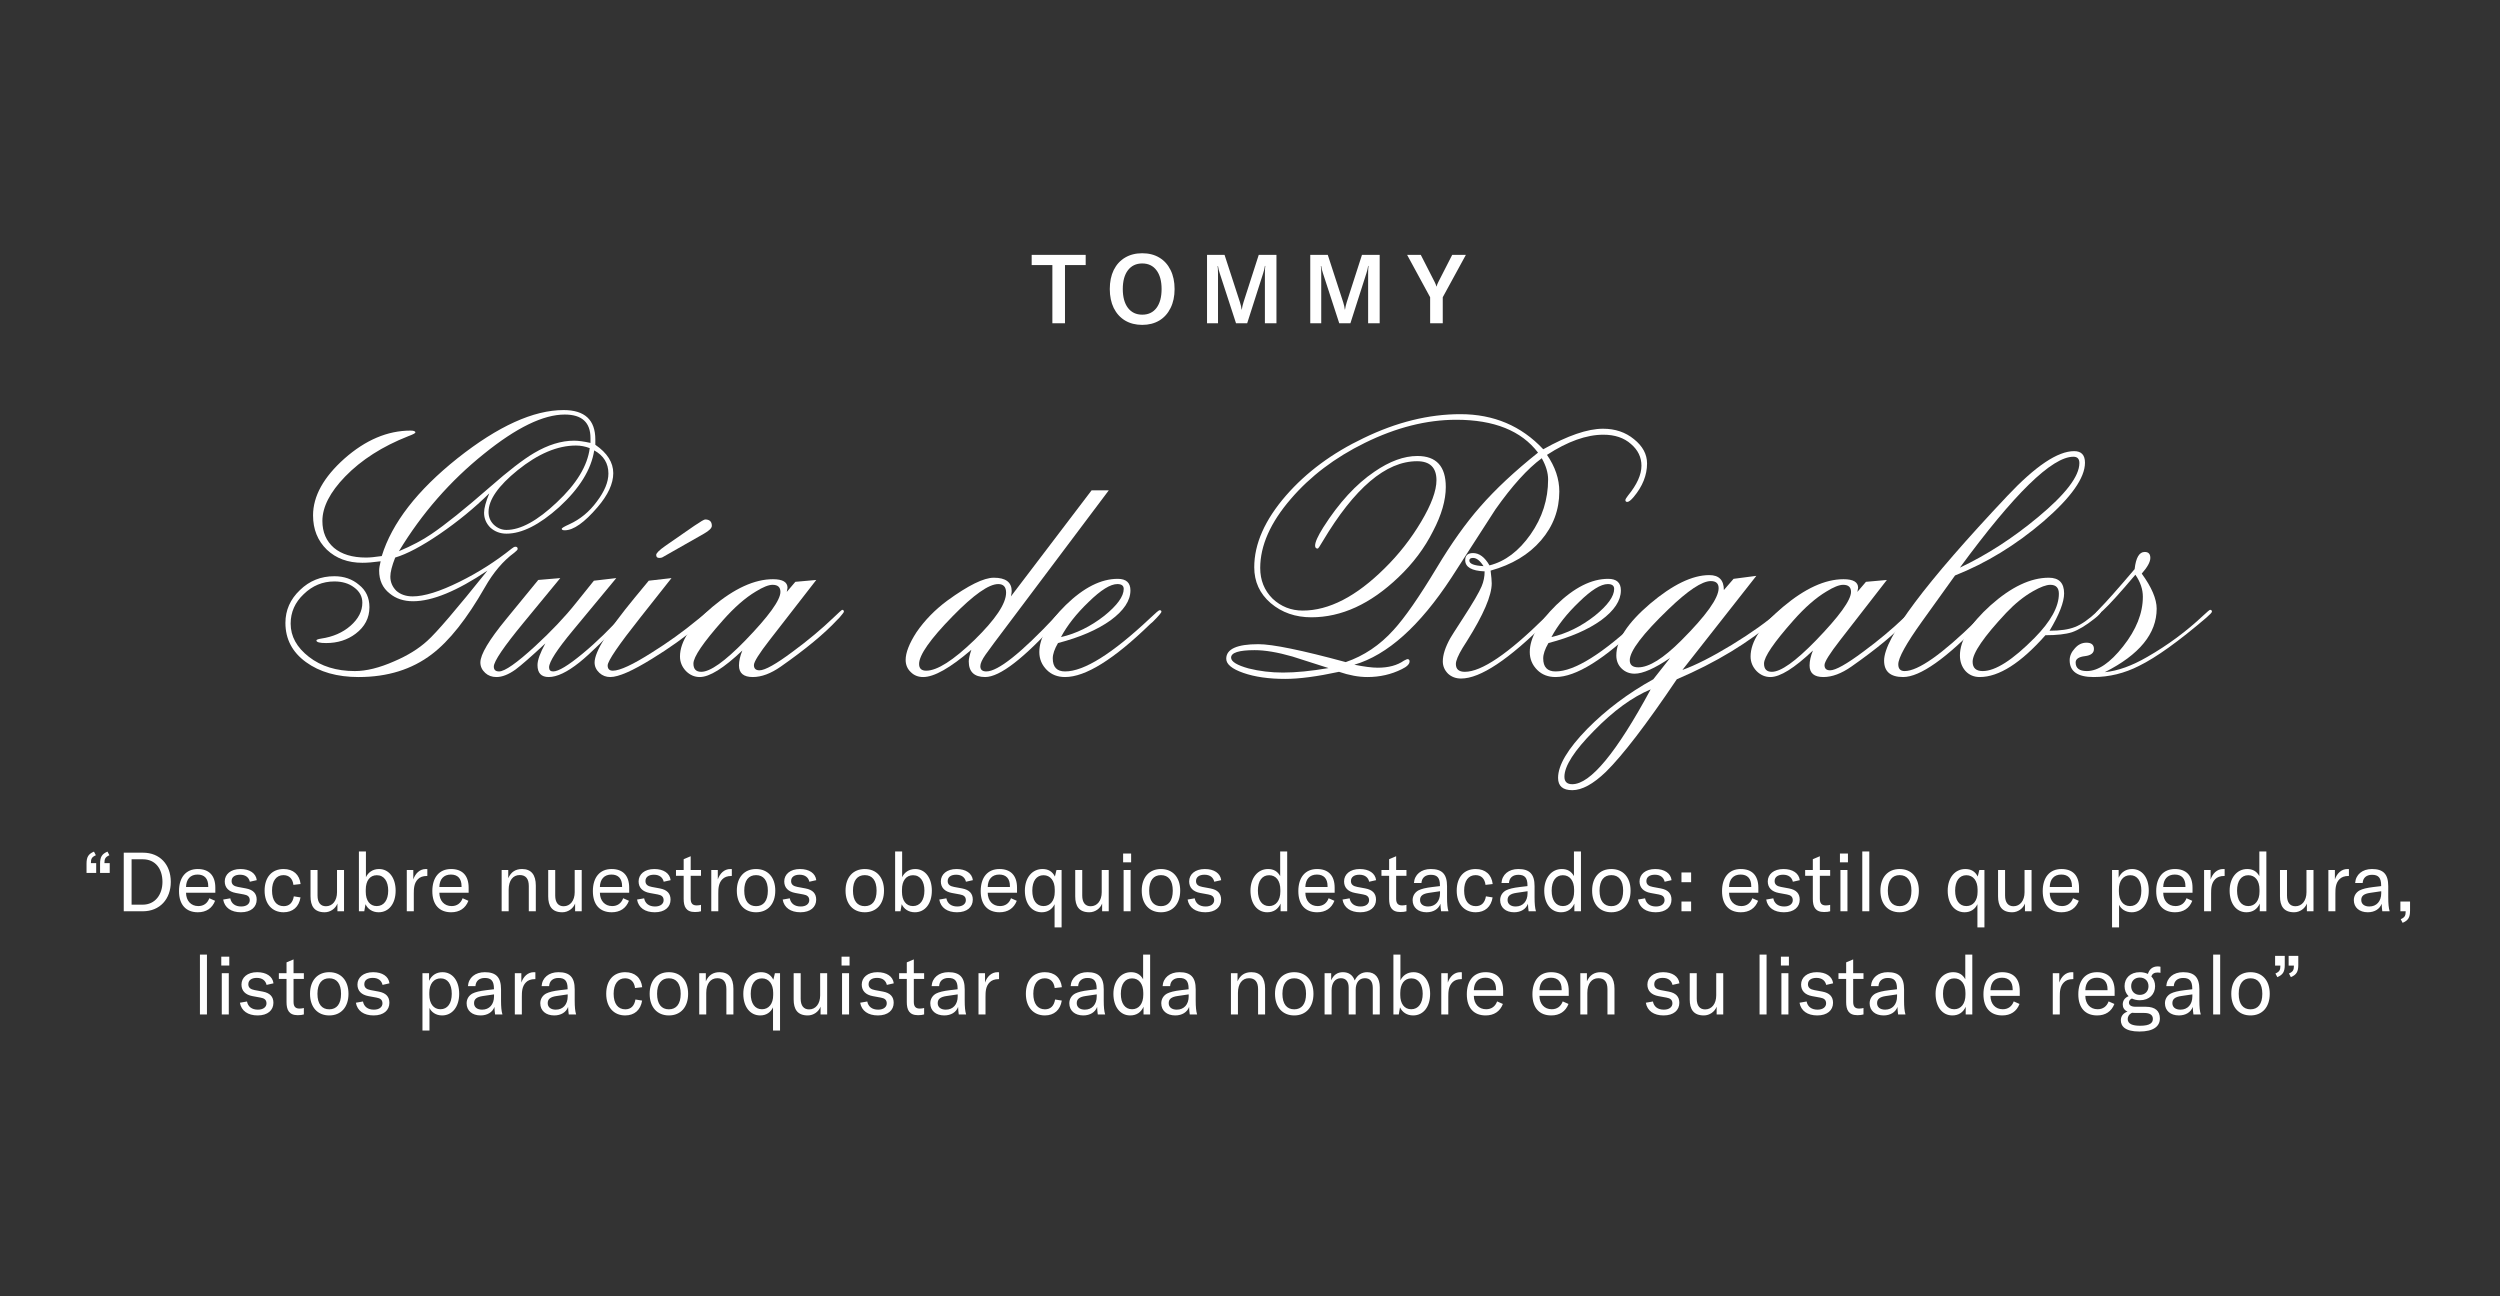 <svg width="727" height="377" viewBox="0 0 727 377" fill="none" xmlns="http://www.w3.org/2000/svg">
<rect x="0" y="0" width="727" height="377" fill="#333333" stroke="none"/>
<path d="M306.03 77.088H300.01V74.12H315.718V77.088H309.698V94H306.03V77.088ZM332.163 94.476C330.259 94.476 328.598 94.056 327.179 93.216C325.76 92.357 324.659 91.144 323.875 89.576C323.11 87.989 322.727 86.151 322.727 84.06C322.727 81.932 323.11 80.084 323.875 78.516C324.659 76.948 325.76 75.744 327.179 74.904C328.598 74.064 330.259 73.644 332.163 73.644C334.067 73.644 335.719 74.064 337.119 74.904C338.538 75.744 339.63 76.948 340.395 78.516C341.179 80.084 341.571 81.932 341.571 84.06C341.571 86.169 341.179 88.008 340.395 89.576C339.63 91.144 338.538 92.357 337.119 93.216C335.7 94.056 334.048 94.476 332.163 94.476ZM332.163 91.508C333.936 91.508 335.318 90.855 336.307 89.548C337.296 88.223 337.791 86.393 337.791 84.06C337.791 81.727 337.296 79.907 336.307 78.6C335.318 77.275 333.936 76.612 332.163 76.612C330.39 76.612 328.999 77.275 327.991 78.6C327.002 79.907 326.507 81.727 326.507 84.06C326.507 86.375 327.002 88.195 327.991 89.52C328.999 90.845 330.39 91.508 332.163 91.508ZM351.005 74.12H356.101L360.581 87.896C360.824 88.643 360.982 89.352 361.057 90.024H361.113C361.225 89.296 361.393 88.577 361.617 87.868L366.041 74.12H371.193V94H367.833V79.524C367.833 78.684 367.87 77.956 367.945 77.34H367.833C367.796 77.601 367.73 77.947 367.637 78.376C367.544 78.805 367.441 79.169 367.329 79.468L362.681 94H359.433L354.701 79.468C354.589 79.188 354.486 78.843 354.393 78.432C354.3 78.003 354.234 77.648 354.197 77.368H354.085C354.16 77.965 354.197 78.684 354.197 79.524V94H351.005V74.12ZM381.023 74.12H386.119L390.599 87.896C390.842 88.643 391 89.352 391.075 90.024H391.131C391.243 89.296 391.411 88.577 391.635 87.868L396.059 74.12H401.211V94H397.851V79.524C397.851 78.684 397.888 77.956 397.963 77.34H397.851C397.814 77.601 397.748 77.947 397.655 78.376C397.562 78.805 397.459 79.169 397.347 79.468L392.699 94H389.451L384.719 79.468C384.607 79.188 384.504 78.843 384.411 78.432C384.318 78.003 384.252 77.648 384.215 77.368H384.103C384.178 77.965 384.215 78.684 384.215 79.524V94H381.023V74.12ZM415.885 86.44L409.193 74.12H413.169L417.201 82.016C417.444 82.501 417.612 82.931 417.705 83.304H417.761C417.854 82.931 418.022 82.501 418.265 82.016L422.297 74.12H426.273L419.553 86.44V94H415.885V86.44Z" fill="white"></path>
<path d="M641.602 179.619C633.566 186.495 627.051 191.165 622.057 193.626C617.786 195.798 613.37 196.883 608.809 196.883C604.177 196.883 601.86 195.255 601.86 191.997C601.86 190.766 602.367 189.608 603.38 188.522C604.321 187.437 605.443 186.894 606.746 186.894C608.194 186.894 608.918 187.509 608.918 188.74C608.918 189.898 608.049 190.585 606.312 190.803C604.502 191.02 603.597 191.635 603.597 192.649C603.597 194.314 604.683 195.146 606.855 195.146C610.112 195.146 613.623 192.757 617.388 187.979C621.224 183.129 623.142 178.316 623.142 173.538C623.142 171.366 622.419 169.231 620.971 167.131C616.555 172.343 613.442 175.782 611.633 177.447C610.547 178.46 609.931 178.967 609.787 178.967C609.497 178.967 609.352 178.822 609.352 178.533C609.352 178.316 609.751 177.809 610.547 177.013C612.429 175.13 615.831 171.294 620.754 165.503C621.116 162.173 622.093 160.508 623.685 160.508C624.771 160.508 625.314 161.087 625.314 162.245C625.314 163.403 624.482 164.924 622.817 166.806C625.712 170.787 627.16 174.189 627.16 177.013C627.16 184.251 622.129 190.405 612.067 195.472C615.831 195.11 619.957 193.626 624.445 191.02C630.381 187.618 635.811 183.6 640.733 178.967C641.891 177.881 642.543 177.338 642.688 177.338C643.049 177.338 643.23 177.519 643.23 177.881C643.23 178.098 642.688 178.677 641.602 179.619Z" fill="white"></path>
<path d="M594.813 184.722C587.647 192.829 581.276 196.883 575.702 196.883C574.037 196.883 572.662 196.304 571.576 195.146C570.49 193.915 569.948 192.395 569.948 190.585C569.948 186.242 572.915 181.392 578.851 176.035C584.86 170.678 590.506 168 595.79 168C598.758 168 600.242 169.52 600.242 172.561C600.242 175.094 598.831 178.714 596.008 183.419C599.12 183.419 601.582 183.057 603.391 182.333C605.273 181.609 607.409 180.125 609.798 177.881C610.015 177.664 610.268 177.483 610.558 177.338C610.847 177.338 610.992 177.483 610.992 177.773C610.992 178.207 610.341 178.931 609.038 179.944C606.576 181.899 604.405 183.202 602.523 183.853C600.713 184.432 598.143 184.722 594.813 184.722ZM576.571 195.146C580.263 195.146 585.294 191.925 591.664 185.482C596.37 180.704 598.722 176.433 598.722 172.669C598.722 170.932 597.89 170.063 596.225 170.063C595.067 170.063 593.402 170.678 591.23 171.909C588.552 173.429 585.946 175.528 583.412 178.207C576.897 185.156 573.639 189.898 573.639 192.431C573.639 194.241 574.617 195.146 576.571 195.146Z" fill="white"></path>
<path d="M576.343 180.704C565.991 191.49 558.354 196.883 553.432 196.883C549.74 196.883 547.894 195.29 547.894 192.105C547.894 185.518 559.838 169.556 583.727 144.22C591.907 135.533 598.385 131.19 603.163 131.19C605.262 131.19 606.312 132.312 606.312 134.556C606.312 138.972 602.294 144.654 594.259 151.604C586.224 158.481 577.646 163.729 568.525 167.348L558.861 180.813C554.3 187.183 552.02 191.309 552.02 193.191C552.02 194.494 552.636 195.146 553.866 195.146C557.775 195.146 564.688 190.296 574.606 180.595C576.922 178.351 578.225 177.229 578.515 177.229C578.804 177.229 578.949 177.447 578.949 177.881C578.949 177.953 578.08 178.894 576.343 180.704ZM569.937 165.068C577.755 161.376 585.319 156.49 592.631 150.409C600.666 143.749 604.683 138.501 604.683 134.665C604.683 133.434 604.104 132.819 602.946 132.819C596.72 132.819 585.717 143.568 569.937 165.068Z" fill="white"></path>
<path d="M554.783 180.27C551.091 184.251 545.625 188.775 538.386 193.843C535.491 195.87 532.776 196.883 530.243 196.883C527.564 196.883 526.225 195.761 526.225 193.517C526.225 192.214 526.551 190.766 527.202 189.174C521.773 194.313 517.647 196.883 514.824 196.883C513.304 196.883 511.964 196.304 510.806 195.146C509.648 193.915 509.069 192.503 509.069 190.911C509.069 186.568 512.218 181.754 518.516 176.469C524.886 171.112 530.749 168.434 536.106 168.434C538.929 168.434 540.341 169.267 540.341 170.932C540.341 171.004 540.269 171.402 540.124 172.126L542.621 169.194L548.702 168.651L535.129 186.133C532.089 190.042 530.568 192.467 530.568 193.408C530.568 194.422 531.111 194.928 532.197 194.928C533.79 194.928 537.011 193.119 541.861 189.499C546.277 186.242 550.222 182.948 553.697 179.618C555.289 178.098 556.122 177.338 556.194 177.338C556.556 177.338 556.737 177.519 556.737 177.881C556.737 178.026 556.303 178.605 555.434 179.618L554.783 180.27ZM515.258 195.363C517.864 195.363 522.099 192.359 527.962 186.35C534.839 179.256 538.278 174.515 538.278 172.126C538.278 170.751 537.518 170.063 535.998 170.063C534.839 170.063 533.211 170.714 531.111 172.017C528.071 173.827 524.886 176.614 521.556 180.378C515.837 186.821 512.978 191.019 512.978 192.974C512.978 194.567 513.738 195.363 515.258 195.363Z" fill="white"></path>
<path d="M487.617 197.535C478.785 210.637 471.908 219.613 466.986 224.463C463.294 228.01 460.036 229.784 457.213 229.784C454.462 229.784 453.087 228.59 453.087 226.201C453.087 222.509 455.91 217.767 461.556 211.976C467.058 206.402 473.464 201.588 480.776 197.535L485.662 191.345C481.174 194.386 477.735 195.906 475.347 195.906C473.899 195.906 472.668 195.435 471.655 194.494C470.569 193.481 470.026 192.178 470.026 190.585C470.026 186.169 473.283 181.175 479.798 175.601C486.386 170.027 492.141 167.24 497.063 167.24C499.886 167.24 501.298 168.688 501.298 171.583L504.121 168.326L510.745 167.457L489.245 194.82C493.082 193.445 497.86 191.02 503.578 187.545C509.369 183.998 513.93 180.74 517.26 177.772C517.839 177.266 518.237 176.976 518.454 176.904C518.816 176.904 518.997 177.048 518.997 177.338C518.997 177.7 518.201 178.569 516.608 179.944C508.646 186.821 498.982 192.685 487.617 197.535ZM457.213 228.047C462.498 228.047 470.098 218.853 480.016 200.466C474.659 202.71 469.157 206.728 463.511 212.519C457.792 218.31 454.933 222.762 454.933 225.875C454.933 227.323 455.693 228.047 457.213 228.047ZM488.92 186.242C496.158 179.003 499.778 173.936 499.778 171.04C499.778 169.665 499.018 168.977 497.498 168.977C494.964 168.977 490.874 171.692 485.228 177.121C477.699 184.36 473.935 189.318 473.935 191.997C473.935 193.372 474.767 194.06 476.432 194.06C479.545 194.06 483.708 191.454 488.92 186.242Z" fill="white"></path>
<path d="M477.107 181.464C466.538 191.744 458.286 196.883 452.35 196.883C450.178 196.883 448.404 196.195 447.029 194.82C445.581 193.372 444.857 191.635 444.857 189.608C444.857 185.554 447.427 180.994 452.567 175.927C457.779 170.859 462.81 168.326 467.66 168.326C470.121 168.326 471.352 169.448 471.352 171.692C471.352 174.66 469.434 177.555 465.597 180.378C461.76 183.129 456.657 185.337 450.287 187.002C449.273 188.739 448.766 190.223 448.766 191.454C448.766 193.988 449.961 195.254 452.35 195.254C457.851 195.254 466.067 190.115 476.998 179.836C478.663 178.243 479.604 177.447 479.821 177.447C480.183 177.447 480.364 177.591 480.364 177.881C480.364 178.171 479.532 179.148 477.867 180.813L477.107 181.464ZM451.155 185.265C455.571 184.251 459.77 182.188 463.751 179.075C467.515 176.035 469.397 173.429 469.397 171.257C469.397 170.316 468.782 169.846 467.551 169.846C465.525 169.846 462.738 171.583 459.19 175.058C455.643 178.46 452.965 181.862 451.155 185.265Z" fill="white"></path>
<path d="M449.863 180.704C438.788 191.78 430.463 197.318 424.889 197.318C423.369 197.318 422.102 196.847 421.089 195.906C420.075 194.893 419.569 193.698 419.569 192.323C419.569 190.441 420.293 188.197 421.74 185.591C421.885 185.301 423.152 183.31 425.541 179.619C428.364 175.275 430.137 172.235 430.861 170.497C431.44 169.122 431.73 167.674 431.73 166.154C427.966 166.009 426.084 164.924 426.084 162.897C426.084 161.521 426.844 160.834 428.364 160.834C430.174 160.834 431.766 162.028 433.142 164.417C437.702 163.259 441.683 160.254 445.086 155.404C448.488 150.554 450.189 145.234 450.189 139.443C450.189 137.488 449.574 135.425 448.343 133.253C444.217 136.294 439.729 141.252 434.879 148.129C430.608 154.789 426.337 161.413 422.066 168C412.873 182.044 403.462 190.477 393.834 193.3C396.73 193.879 399.01 194.169 400.675 194.169C403.788 194.169 406.321 193.481 408.276 192.106C408.855 191.816 409.181 191.671 409.253 191.671C409.687 191.671 409.905 191.888 409.905 192.323C409.905 193.119 409.145 193.879 407.624 194.603C404.584 196.123 401.254 196.883 397.635 196.883C395.101 196.883 392.35 196.377 389.382 195.363C383.012 196.739 377.8 197.426 373.746 197.426C368.969 197.426 364.915 196.847 361.585 195.689C358.255 194.531 356.59 193.155 356.59 191.563C356.59 188.74 359.703 187.328 365.928 187.328C370.054 187.328 378.524 189.065 391.337 192.54C396.621 190.73 401.254 187.618 405.236 183.202C408.493 179.655 412.692 173.61 417.831 165.068C422.03 158.047 426.228 152.147 430.427 147.369C434.843 142.302 440.453 137.054 447.257 131.625C442.407 125.254 434.481 122.069 423.478 122.069C414.863 122.069 405.996 124.313 396.875 128.801C388.188 133.072 381.021 138.502 375.375 145.089C369.439 151.966 366.471 158.662 366.471 165.177C366.471 168.724 367.666 171.692 370.054 174.081C372.516 176.397 375.447 177.555 378.85 177.555C386.451 177.555 394.377 173.465 402.63 165.285C406.756 161.232 410.303 156.707 413.271 151.713C416.239 146.718 417.723 142.7 417.723 139.66C417.723 135.968 415.841 134.122 412.076 134.122C403.028 134.122 393.87 141.904 384.605 157.467C383.808 158.843 383.338 159.531 383.193 159.531C382.686 159.531 382.433 159.241 382.433 158.662C382.433 157.648 383.229 155.875 384.822 153.341C389.382 146.175 394.341 140.782 399.698 137.162C404.114 134.122 408.276 132.602 412.185 132.602C417.686 132.602 420.437 135.606 420.437 141.614C420.437 145.451 419.207 149.722 416.745 154.427C414.284 159.35 410.918 163.838 406.647 167.891C398.54 175.637 390.106 179.51 381.347 179.51C376.714 179.51 372.769 178.135 369.512 175.384C366.326 172.633 364.734 169.158 364.734 164.96C364.734 158.155 367.81 151.206 373.963 144.112C379.899 137.307 387.428 131.733 396.549 127.39C406.104 122.757 415.479 120.44 424.672 120.44C434.372 120.44 442.407 123.843 448.778 130.647C455.872 126.666 461.663 124.675 466.151 124.675C469.698 124.675 472.702 125.689 475.163 127.716C477.697 129.742 478.964 132.095 478.964 134.773C478.964 138.176 477.661 141.433 475.055 144.546C474.259 145.487 473.643 145.958 473.209 145.958C472.847 145.958 472.666 145.777 472.666 145.415C472.666 145.198 472.919 144.763 473.426 144.112C476.032 140.927 477.335 138.031 477.335 135.425C477.335 132.964 476.322 130.864 474.295 129.127C472.268 127.317 469.589 126.413 466.26 126.413C461.337 126.413 455.872 128.367 449.863 132.276C452.252 135.751 453.447 139.298 453.447 142.917C453.447 148.274 451.673 153.016 448.126 157.142C444.579 161.268 439.693 164.2 433.467 165.937C433.684 167.674 433.793 168.905 433.793 169.629C433.793 173.176 431.404 178.75 426.627 186.351L425.324 188.414C424.021 190.585 423.369 192.142 423.369 193.083C423.369 194.603 424.238 195.363 425.975 195.363C430.825 195.363 438.571 190.115 449.212 179.619C450.804 178.026 451.709 177.23 451.927 177.23C452.216 177.23 452.361 177.411 452.361 177.773C452.361 178.062 451.528 179.039 449.863 180.704ZM373.095 195.58C376.859 195.58 381.275 195.146 386.342 194.277C379.393 192.033 375.882 190.911 375.809 190.911C371.538 189.681 367.883 189.065 364.842 189.065C360.282 189.065 358.002 189.789 358.002 191.237C358.002 192.395 359.703 193.445 363.105 194.386C366.29 195.182 369.62 195.58 373.095 195.58ZM431.404 164.634C430.391 163.041 429.377 162.245 428.364 162.245C427.64 162.245 427.278 162.498 427.278 163.005C427.278 163.946 428.653 164.489 431.404 164.634Z" fill="white"></path>
<path d="M334.485 181.464C323.916 191.744 315.664 196.883 309.728 196.883C307.556 196.883 305.782 196.195 304.407 194.82C302.959 193.372 302.235 191.635 302.235 189.608C302.235 185.554 304.805 180.994 309.945 175.927C315.157 170.859 320.188 168.326 325.038 168.326C327.499 168.326 328.73 169.448 328.73 171.692C328.73 174.66 326.811 177.555 322.975 180.378C319.138 183.129 314.035 185.337 307.665 187.002C306.651 188.739 306.144 190.223 306.144 191.454C306.144 193.988 307.339 195.254 309.728 195.254C315.229 195.254 323.445 190.115 334.376 179.836C336.041 178.243 336.982 177.447 337.199 177.447C337.561 177.447 337.742 177.591 337.742 177.881C337.742 178.171 336.91 179.148 335.245 180.813L334.485 181.464ZM308.533 185.265C312.949 184.251 317.148 182.188 321.129 179.075C324.893 176.035 326.775 173.429 326.775 171.257C326.775 170.316 326.16 169.846 324.929 169.846C322.902 169.846 320.115 171.583 316.568 175.058C313.021 178.46 310.343 181.862 308.533 185.265Z" fill="white"></path>
<path d="M307.664 180.487C297.819 191.418 290.761 196.883 286.49 196.883C283.305 196.883 281.712 195.363 281.712 192.323C281.712 191.599 281.966 190.477 282.473 188.957C276.319 194.241 271.65 196.883 268.465 196.883C267.017 196.883 265.823 196.413 264.882 195.472C263.869 194.53 263.362 193.336 263.362 191.888C263.362 189.789 264.411 187.111 266.511 183.853C268.9 180.378 271.904 177.302 275.523 174.623C281.604 170.208 286.092 168 288.988 168C292.462 168 294.2 169.303 294.2 171.909C294.2 172.198 294.127 172.705 293.982 173.429L317.436 142.591H322.431L294.851 179.293C289.929 185.808 287.178 189.499 286.599 190.368C285.585 191.816 285.079 192.938 285.079 193.734C285.079 194.748 285.658 195.254 286.816 195.254C290.218 195.254 296.95 189.898 307.012 179.184C308.315 177.809 309.112 177.121 309.401 177.121C309.763 177.121 309.944 177.302 309.944 177.664C309.944 177.881 309.184 178.822 307.664 180.487ZM269.334 195.037C272.519 195.037 277.188 192.069 283.341 186.133C289.494 180.125 292.571 175.528 292.571 172.343C292.571 170.678 291.811 169.846 290.291 169.846C287.54 169.846 283.124 172.959 277.043 179.184C270.528 185.844 267.271 190.477 267.271 193.083C267.271 194.386 267.959 195.037 269.334 195.037Z" fill="white"></path>
<path d="M243.453 180.27C239.761 184.251 234.296 188.775 227.057 193.843C224.161 195.87 221.446 196.883 218.913 196.883C216.234 196.883 214.895 195.761 214.895 193.517C214.895 192.214 215.221 190.766 215.872 189.174C210.443 194.313 206.317 196.883 203.494 196.883C201.974 196.883 200.635 196.304 199.476 195.146C198.318 193.915 197.739 192.503 197.739 190.911C197.739 186.568 200.888 181.754 207.186 176.469C213.556 171.112 219.42 168.434 224.776 168.434C227.6 168.434 229.011 169.267 229.011 170.932C229.011 171.004 228.939 171.402 228.794 172.126L231.291 169.194L237.372 168.651L223.799 186.133C220.759 190.042 219.239 192.467 219.239 193.408C219.239 194.422 219.781 194.928 220.867 194.928C222.46 194.928 225.681 193.119 230.531 189.499C234.947 186.242 238.892 182.948 242.367 179.618C243.959 178.098 244.792 177.338 244.864 177.338C245.226 177.338 245.407 177.519 245.407 177.881C245.407 178.026 244.973 178.605 244.104 179.618L243.453 180.27ZM203.928 195.363C206.534 195.363 210.769 192.359 216.633 186.35C223.51 179.256 226.948 174.515 226.948 172.126C226.948 170.751 226.188 170.063 224.668 170.063C223.51 170.063 221.881 170.714 219.781 172.017C216.741 173.827 213.556 176.614 210.226 180.378C204.507 186.821 201.648 191.019 201.648 192.974C201.648 194.567 202.408 195.363 203.928 195.363Z" fill="white"></path>
<path d="M203.203 181.898C199.004 185.373 194.48 188.594 189.63 191.562C183.911 195.109 179.858 196.883 177.469 196.883C176.238 196.883 175.188 196.485 174.32 195.688C173.379 194.82 172.908 193.806 172.908 192.648C172.908 189.535 176.781 183.274 184.527 173.863L188.653 168.868L195.276 168.108L186.264 179.509C179.894 187.545 176.709 192.214 176.709 193.517C176.709 194.53 177.215 195.037 178.229 195.037C180.256 195.037 184.056 193.263 189.63 189.716C194.263 186.821 198.643 183.672 202.769 180.27C205.158 178.315 206.461 177.338 206.678 177.338C207.04 177.338 207.221 177.519 207.221 177.881C207.221 178.387 205.881 179.727 203.203 181.898ZM204.723 155.187L192.888 161.919C192.598 162.136 192.2 162.245 191.693 162.245C191.114 162.245 190.824 161.955 190.824 161.376C190.824 160.869 191.693 160.001 193.431 158.77L201.9 152.906C203.71 151.676 204.759 151.061 205.049 151.061C206.352 151.061 207.003 151.676 207.003 152.906C207.003 153.558 206.243 154.318 204.723 155.187Z" fill="white"></path>
<path d="M182.583 178.75C176.43 185.409 171.725 190.042 168.467 192.648C164.92 195.471 161.952 196.883 159.563 196.883C157.392 196.883 156.306 195.725 156.306 193.408C156.306 191.961 157.066 189.861 158.586 187.111C154.46 190.947 151.564 193.481 149.899 194.711C147.873 196.159 146.027 196.883 144.362 196.883C143.059 196.883 141.973 196.485 141.104 195.689C140.163 194.82 139.693 193.807 139.693 192.648C139.693 190.332 142.19 186.133 147.185 180.053L156.523 168.651L162.93 168.108L152.288 181.03C146.497 188.052 143.602 192.323 143.602 193.843C143.602 194.784 144.108 195.254 145.122 195.254C146.787 195.254 150.298 192.793 155.654 187.871C160.36 183.527 164.269 179.401 167.381 175.492L172.702 168.868L179.217 168.108L166.621 183.31C161.988 188.884 159.672 192.467 159.672 194.06C159.672 194.856 160.07 195.254 160.866 195.254C162.387 195.254 165.21 193.553 169.336 190.151C173.462 186.749 177.697 182.622 182.04 177.772C182.33 177.483 182.547 177.338 182.692 177.338C183.054 177.338 183.235 177.483 183.235 177.772C183.235 177.99 183.018 178.315 182.583 178.75Z" fill="white"></path>
<path d="M140.984 170.823C135.772 179.944 130.632 186.423 125.565 190.26C119.774 194.676 112.68 196.883 104.282 196.883C98.057 196.883 92.954 195.436 88.972 192.54C84.991 189.644 83 185.844 83 181.139C83 177.447 84.412 174.262 87.235 171.583C89.986 168.905 93.315 167.566 97.225 167.566C100.048 167.566 102.436 168.398 104.391 170.063C106.418 171.656 107.431 173.827 107.431 176.578C107.431 179.691 106.092 182.261 103.414 184.288C101.025 186.097 98.165 187.002 94.836 187.002C92.954 187.002 92.012 186.749 92.012 186.242C92.012 186.025 92.483 185.844 93.424 185.699C96.826 185.193 99.65 183.962 101.894 182.007C104.21 179.981 105.368 177.736 105.368 175.275C105.368 173.466 104.572 171.982 102.979 170.823C101.459 169.665 99.541 169.086 97.225 169.086C93.822 169.086 90.854 170.317 88.321 172.778C85.787 175.167 84.52 178.026 84.52 181.356C84.52 185.048 86.294 188.269 89.841 191.02C93.388 193.771 97.84 195.146 103.197 195.146C106.526 195.146 110.327 194.205 114.598 192.323C118.507 190.658 121.728 188.667 124.262 186.351C126.868 184.034 132.695 177.23 141.744 165.937C132.912 171.873 125.71 174.841 120.136 174.841C117.385 174.841 115.105 174.081 113.295 172.561C111.268 170.968 110.254 168.76 110.254 165.937C110.254 165.286 110.399 164.381 110.689 163.222C108.59 163.512 106.816 163.657 105.368 163.657C101.17 163.657 97.731 162.39 95.053 159.856C92.374 157.25 91.035 153.92 91.035 149.867C91.035 144.293 94.076 138.791 100.156 133.362C106.309 127.933 112.716 125.218 119.376 125.218C120.317 125.218 120.787 125.399 120.787 125.761C120.787 125.978 120.099 126.34 118.724 126.847C111.196 129.815 105.079 133.724 100.373 138.574C95.958 143.134 93.75 147.442 93.75 151.495C93.75 154.753 94.872 157.359 97.116 159.313C99.36 161.196 102.473 162.137 106.454 162.137C107.54 162.137 109.06 161.992 111.015 161.702C113.983 152.075 121.33 142.592 133.057 133.253C144.856 123.915 155.136 119.246 163.895 119.246C170.048 119.246 173.124 122.105 173.124 127.824V129.344C176.599 131.733 178.336 134.484 178.336 137.597C178.336 140.637 176.816 143.931 173.776 147.478C169.939 151.966 166.754 154.21 164.221 154.21C163.641 154.21 163.352 154.065 163.352 153.776C163.352 153.559 164.076 153.124 165.524 152.473C168.709 151.025 171.387 148.817 173.559 145.849C175.803 142.881 176.925 140.167 176.925 137.705C176.925 134.737 175.549 132.493 172.799 130.973C171.93 136.547 168.528 142.049 162.592 147.478C156.873 152.617 151.77 155.187 147.282 155.187C145.472 155.187 143.915 154.608 142.612 153.45C141.382 152.219 140.766 150.772 140.766 149.107C140.766 147.804 141.273 145.921 142.287 143.46C137.943 147.731 133.129 151.676 127.845 155.296C122.633 158.843 118.326 161.123 114.924 162.137C113.983 164.525 113.512 166.371 113.512 167.674C113.512 169.267 114.091 170.642 115.249 171.801C116.48 172.886 118.073 173.429 120.027 173.429C123.357 173.429 127.881 172.018 133.6 169.195C139.029 166.516 144.096 163.295 148.802 159.531C149.236 159.169 149.598 158.988 149.888 158.988C150.322 158.988 150.539 159.205 150.539 159.639C150.539 159.856 150.213 160.218 149.562 160.725C146.304 163.114 143.445 166.48 140.984 170.823ZM142.504 141.614C147.861 136.909 152.132 133.615 155.317 131.733C159.37 129.344 163.243 128.15 166.935 128.15C168.166 128.15 169.758 128.367 171.713 128.801V127.39C171.713 122.829 169.215 120.549 164.221 120.549C157.995 120.549 150.177 124.35 140.766 131.95C130.922 139.841 122.669 149.288 116.009 160.291C119.774 158.698 122.923 157.033 125.456 155.296C129.438 152.617 135.12 148.057 142.504 141.614ZM147.282 154.101C151.408 154.101 156.294 151.423 161.94 146.066C167.659 140.709 170.844 135.461 171.496 130.322C170.193 129.815 168.853 129.562 167.478 129.562C162.121 129.562 156.475 131.95 150.539 136.728C144.893 141.289 142.069 145.342 142.069 148.889C142.069 150.337 142.576 151.568 143.59 152.581C144.676 153.595 145.906 154.101 147.282 154.101Z" fill="white"></path>
<path d="M27.324 247.648L27.876 248.704C26.676 249.232 26.436 249.76 26.436 250.936V251.008H27.972V253.84H25.164V251.176C25.164 249.256 25.668 248.344 27.324 247.648ZM31.26 247.648L31.812 248.704C30.612 249.232 30.372 249.76 30.372 250.936V251.008H31.908V253.84H29.1V251.176C29.1 249.256 29.604 248.344 31.26 247.648ZM41.53 265H35.986V247.96H41.578C46.474 247.96 49.666 251.392 49.666 256.456C49.666 261.424 46.498 265 41.53 265ZM38.266 249.88V263.08H41.482C45.154 263.08 47.242 260.104 47.242 256.456C47.242 252.664 45.202 249.88 41.53 249.88H38.266ZM62.617 258.16V259.6H54.097C54.121 261.952 55.537 263.488 57.673 263.488C59.209 263.488 60.337 262.672 60.865 261.208L62.545 261.952C61.705 264.136 59.953 265.288 57.529 265.288C54.097 265.288 52.057 263.104 52.057 259.144C52.057 255.136 54.073 252.712 57.505 252.712C60.745 252.712 62.617 254.56 62.617 258.16ZM54.097 257.944H60.553V257.68C60.553 255.472 59.425 254.32 57.457 254.32C55.345 254.32 54.145 255.688 54.097 257.944ZM70.06 265.288C67.228 265.288 65.308 263.968 64.9 261.592L66.964 261.232C67.252 262.744 68.38 263.608 70.132 263.608C71.74 263.608 72.628 262.816 72.628 261.784C72.628 260.728 71.98 260.296 70.9 260.104L68.548 259.672C66.508 259.288 65.356 258.136 65.356 256.312C65.356 254.248 67.084 252.712 69.916 252.712C72.604 252.712 74.428 253.936 74.668 255.952L72.652 256.408C72.388 255.208 71.452 254.368 69.82 254.368C68.284 254.368 67.348 255.04 67.348 256.216C67.348 257.224 68.02 257.704 69.196 257.92L71.524 258.352C73.684 258.76 74.644 259.864 74.644 261.616C74.644 263.776 72.988 265.288 70.06 265.288ZM82.467 265.288C79.107 265.288 76.947 262.84 76.947 259C76.947 255.088 79.059 252.712 82.467 252.712C85.275 252.712 87.099 254.32 87.411 257.08L85.323 257.32C85.107 255.496 84.051 254.488 82.419 254.488C80.355 254.488 79.107 256.168 79.107 258.976C79.107 261.856 80.355 263.512 82.491 263.512C84.123 263.512 85.131 262.528 85.443 260.656L87.387 260.968C86.955 263.704 85.155 265.288 82.467 265.288ZM94.404 265.288C91.38 265.288 90.3 263.464 90.3 260.656V253H92.34V260.416C92.34 262.432 93.204 263.536 94.788 263.536C96.708 263.536 98.004 261.904 98.004 259.456V253H100.044V265H98.124V262.744C97.572 264.208 96.084 265.288 94.404 265.288ZM110.107 265.288C108.283 265.288 106.915 264.328 106.291 262.936L105.931 265H104.371V247.6H106.411V255.088C107.035 253.744 108.355 252.712 110.227 252.712C113.155 252.712 115.051 255.328 115.051 259C115.051 262.744 113.107 265.288 110.107 265.288ZM109.555 263.488C111.643 263.488 112.891 261.736 112.891 259C112.891 256.312 111.715 254.512 109.579 254.512C107.563 254.512 106.363 256.12 106.363 258.736V259.36C106.363 261.856 107.539 263.488 109.555 263.488ZM120.189 253V255.736C120.765 254.056 122.013 252.712 123.837 252.712C123.981 252.712 124.125 252.712 124.269 252.736V254.728H124.173C122.925 254.728 122.109 255.088 121.533 255.664C120.381 256.816 120.333 258.424 120.333 259.864V265H118.293V253H120.189ZM136.281 258.16V259.6H127.761C127.785 261.952 129.201 263.488 131.337 263.488C132.873 263.488 134.001 262.672 134.529 261.208L136.209 261.952C135.369 264.136 133.617 265.288 131.193 265.288C127.761 265.288 125.721 263.104 125.721 259.144C125.721 255.136 127.737 252.712 131.169 252.712C134.409 252.712 136.281 254.56 136.281 258.16ZM127.761 257.944H134.217V257.68C134.217 255.472 133.089 254.32 131.121 254.32C129.009 254.32 127.809 255.688 127.761 257.944ZM147.919 265H145.879V253H147.799V255.376C148.591 253.576 149.911 252.712 151.807 252.712C154.447 252.712 155.815 254.344 155.815 257.536V265H153.775V257.656C153.775 255.544 152.887 254.464 151.135 254.464C149.143 254.464 147.919 256.072 147.919 258.736V265ZM163.521 265.288C160.497 265.288 159.417 263.464 159.417 260.656V253H161.457V260.416C161.457 262.432 162.321 263.536 163.905 263.536C165.825 263.536 167.121 261.904 167.121 259.456V253H169.161V265H167.241V262.744C166.689 264.208 165.201 265.288 163.521 265.288ZM182.968 258.16V259.6H174.448C174.472 261.952 175.888 263.488 178.024 263.488C179.56 263.488 180.688 262.672 181.216 261.208L182.896 261.952C182.056 264.136 180.304 265.288 177.88 265.288C174.448 265.288 172.408 263.104 172.408 259.144C172.408 255.136 174.424 252.712 177.856 252.712C181.096 252.712 182.968 254.56 182.968 258.16ZM174.448 257.944H180.904V257.68C180.904 255.472 179.776 254.32 177.808 254.32C175.696 254.32 174.496 255.688 174.448 257.944ZM190.412 265.288C187.58 265.288 185.66 263.968 185.252 261.592L187.316 261.232C187.604 262.744 188.732 263.608 190.484 263.608C192.092 263.608 192.98 262.816 192.98 261.784C192.98 260.728 192.332 260.296 191.252 260.104L188.9 259.672C186.86 259.288 185.708 258.136 185.708 256.312C185.708 254.248 187.436 252.712 190.268 252.712C192.956 252.712 194.78 253.936 195.02 255.952L193.004 256.408C192.74 255.208 191.804 254.368 190.172 254.368C188.636 254.368 187.7 255.04 187.7 256.216C187.7 257.224 188.372 257.704 189.548 257.92L191.876 258.352C194.036 258.76 194.996 259.864 194.996 261.616C194.996 263.776 193.34 265.288 190.412 265.288ZM198.811 254.68H196.579V253H198.811V249.856L200.851 248.992V253H203.851V254.68H200.851V261.328C200.851 262.696 201.379 263.296 202.603 263.296C203.131 263.296 203.443 263.224 203.851 263.128V265C203.323 265.144 202.843 265.216 202.075 265.216C199.483 265.216 198.811 263.632 198.811 261.4V254.68ZM208.736 253V255.736C209.312 254.056 210.56 252.712 212.384 252.712C212.528 252.712 212.672 252.712 212.816 252.736V254.728H212.72C211.472 254.728 210.656 255.088 210.08 255.664C208.928 256.816 208.88 258.424 208.88 259.864V265H206.84V253H208.736ZM219.86 265.288C216.476 265.288 214.268 262.912 214.268 259C214.268 255.088 216.476 252.712 219.86 252.712C223.244 252.712 225.452 255.088 225.452 259C225.452 262.912 223.244 265.288 219.86 265.288ZM219.86 263.512C222.02 263.512 223.292 261.976 223.292 259C223.292 256.024 222.02 254.488 219.86 254.488C217.7 254.488 216.428 256.024 216.428 259C216.428 261.976 217.7 263.512 219.86 263.512ZM232.763 265.288C229.931 265.288 228.011 263.968 227.603 261.592L229.667 261.232C229.955 262.744 231.083 263.608 232.835 263.608C234.443 263.608 235.331 262.816 235.331 261.784C235.331 260.728 234.683 260.296 233.603 260.104L231.251 259.672C229.211 259.288 228.059 258.136 228.059 256.312C228.059 254.248 229.787 252.712 232.619 252.712C235.307 252.712 237.131 253.936 237.371 255.952L235.355 256.408C235.091 255.208 234.155 254.368 232.523 254.368C230.987 254.368 230.051 255.04 230.051 256.216C230.051 257.224 230.723 257.704 231.899 257.92L234.227 258.352C236.387 258.76 237.347 259.864 237.347 261.616C237.347 263.776 235.691 265.288 232.763 265.288ZM251.477 265.288C248.093 265.288 245.885 262.912 245.885 259C245.885 255.088 248.093 252.712 251.477 252.712C254.861 252.712 257.069 255.088 257.069 259C257.069 262.912 254.861 265.288 251.477 265.288ZM251.477 263.512C253.637 263.512 254.909 261.976 254.909 259C254.909 256.024 253.637 254.488 251.477 254.488C249.317 254.488 248.045 256.024 248.045 259C248.045 261.976 249.317 263.512 251.477 263.512ZM266.037 265.288C264.213 265.288 262.845 264.328 262.221 262.936L261.861 265H260.301V247.6H262.341V255.088C262.965 253.744 264.285 252.712 266.157 252.712C269.085 252.712 270.981 255.328 270.981 259C270.981 262.744 269.037 265.288 266.037 265.288ZM265.485 263.488C267.573 263.488 268.821 261.736 268.821 259C268.821 256.312 267.645 254.512 265.509 254.512C263.493 254.512 262.293 256.12 262.293 258.736V259.36C262.293 261.856 263.469 263.488 265.485 263.488ZM278.303 265.288C275.471 265.288 273.551 263.968 273.143 261.592L275.207 261.232C275.495 262.744 276.623 263.608 278.375 263.608C279.983 263.608 280.871 262.816 280.871 261.784C280.871 260.728 280.223 260.296 279.143 260.104L276.791 259.672C274.751 259.288 273.599 258.136 273.599 256.312C273.599 254.248 275.327 252.712 278.159 252.712C280.847 252.712 282.671 253.936 282.911 255.952L280.895 256.408C280.631 255.208 279.695 254.368 278.062 254.368C276.527 254.368 275.59 255.04 275.59 256.216C275.59 257.224 276.263 257.704 277.439 257.92L279.767 258.352C281.927 258.76 282.887 259.864 282.887 261.616C282.887 263.776 281.231 265.288 278.303 265.288ZM295.749 258.16V259.6H287.229C287.253 261.952 288.669 263.488 290.805 263.488C292.341 263.488 293.469 262.672 293.997 261.208L295.677 261.952C294.837 264.136 293.085 265.288 290.661 265.288C287.229 265.288 285.189 263.104 285.189 259.144C285.189 255.136 287.205 252.712 290.637 252.712C293.877 252.712 295.749 254.56 295.749 258.16ZM287.229 257.944H293.685V257.68C293.685 255.472 292.557 254.32 290.589 254.32C288.477 254.32 287.277 255.688 287.229 257.944ZM308.713 269.68H306.673V262.936C306.025 264.352 304.729 265.288 302.953 265.288C300.049 265.288 298.033 262.84 298.033 259C298.033 255.16 300.217 252.712 303.145 252.712C304.849 252.712 306.001 253.408 306.769 254.896L307.225 253H308.713V269.68ZM303.457 263.488C305.425 263.488 306.721 261.928 306.721 259.36V258.688C306.721 256.168 305.473 254.512 303.457 254.512C301.441 254.512 300.193 256.144 300.193 259C300.193 261.784 301.393 263.488 303.457 263.488ZM316.779 265.288C313.755 265.288 312.675 263.464 312.675 260.656V253H314.715V260.416C314.715 262.432 315.579 263.536 317.163 263.536C319.083 263.536 320.379 261.904 320.379 259.456V253H322.419V265H320.499V262.744C319.947 264.208 318.459 265.288 316.779 265.288ZM328.93 250.768H326.602V248.2H328.93V250.768ZM328.786 265H326.746V253H328.786V265ZM337.61 265.288C334.226 265.288 332.018 262.912 332.018 259C332.018 255.088 334.226 252.712 337.61 252.712C340.994 252.712 343.202 255.088 343.202 259C343.202 262.912 340.994 265.288 337.61 265.288ZM337.61 263.512C339.77 263.512 341.042 261.976 341.042 259C341.042 256.024 339.77 254.488 337.61 254.488C335.45 254.488 334.178 256.024 334.178 259C334.178 261.976 335.45 263.512 337.61 263.512ZM350.513 265.288C347.681 265.288 345.761 263.968 345.353 261.592L347.417 261.232C347.705 262.744 348.833 263.608 350.585 263.608C352.193 263.608 353.081 262.816 353.081 261.784C353.081 260.728 352.433 260.296 351.353 260.104L349.001 259.672C346.961 259.288 345.809 258.136 345.809 256.312C345.809 254.248 347.537 252.712 350.369 252.712C353.057 252.712 354.881 253.936 355.121 255.952L353.105 256.408C352.841 255.208 351.905 254.368 350.273 254.368C348.737 254.368 347.801 255.04 347.801 256.216C347.801 257.224 348.473 257.704 349.649 257.92L351.977 258.352C354.137 258.76 355.097 259.864 355.097 261.616C355.097 263.776 353.441 265.288 350.513 265.288ZM368.507 265.288C365.603 265.288 363.635 262.768 363.635 259C363.635 255.304 365.747 252.712 368.747 252.712C370.331 252.712 371.507 253.36 372.275 254.776V247.6H374.315V265H372.395V262.768C371.675 264.376 370.379 265.288 368.507 265.288ZM369.059 263.488C371.051 263.488 372.323 261.856 372.323 259.288V258.736C372.323 256.12 371.075 254.512 369.059 254.512C367.019 254.512 365.795 256.168 365.795 259C365.795 261.808 367.019 263.488 369.059 263.488ZM388.117 258.16V259.6H379.597C379.621 261.952 381.037 263.488 383.173 263.488C384.709 263.488 385.837 262.672 386.365 261.208L388.045 261.952C387.205 264.136 385.453 265.288 383.029 265.288C379.597 265.288 377.557 263.104 377.557 259.144C377.557 255.136 379.573 252.712 383.005 252.712C386.245 252.712 388.117 254.56 388.117 258.16ZM379.597 257.944H386.053V257.68C386.053 255.472 384.925 254.32 382.957 254.32C380.845 254.32 379.645 255.688 379.597 257.944ZM395.56 265.288C392.728 265.288 390.808 263.968 390.4 261.592L392.464 261.232C392.752 262.744 393.88 263.608 395.632 263.608C397.24 263.608 398.128 262.816 398.128 261.784C398.128 260.728 397.48 260.296 396.4 260.104L394.048 259.672C392.008 259.288 390.856 258.136 390.856 256.312C390.856 254.248 392.584 252.712 395.416 252.712C398.104 252.712 399.928 253.936 400.168 255.952L398.152 256.408C397.888 255.208 396.952 254.368 395.32 254.368C393.784 254.368 392.848 255.04 392.848 256.216C392.848 257.224 393.52 257.704 394.696 257.92L397.024 258.352C399.184 258.76 400.144 259.864 400.144 261.616C400.144 263.776 398.488 265.288 395.56 265.288ZM403.959 254.68H401.727V253H403.959V249.856L405.999 248.992V253H408.999V254.68H405.999V261.328C405.999 262.696 406.527 263.296 407.751 263.296C408.279 263.296 408.591 263.224 408.999 263.128V265C408.471 265.144 407.991 265.216 407.223 265.216C404.631 265.216 403.959 263.632 403.959 261.4V254.68ZM414.847 265.288C412.399 265.288 410.791 263.896 410.791 261.76C410.791 260.56 411.391 259.528 412.471 258.928C413.383 258.472 414.535 258.184 416.503 257.944L418.735 257.68V257.488C418.735 255.28 417.943 254.392 416.095 254.392C414.463 254.392 413.455 255.256 413.359 256.768H411.175C411.343 254.32 413.263 252.712 416.071 252.712C419.359 252.712 420.799 254.2 420.799 257.704V260.944C420.799 262.792 420.919 264.064 421.207 265H419.071C418.975 264.376 418.903 263.584 418.879 262.816C418.327 264.352 416.815 265.288 414.847 265.288ZM415.303 263.608C417.391 263.608 418.759 262.096 418.759 259.768V259.168L415.495 259.648C413.719 259.912 412.951 260.536 412.951 261.712C412.951 262.888 413.839 263.608 415.303 263.608ZM429.131 265.288C425.771 265.288 423.611 262.84 423.611 259C423.611 255.088 425.723 252.712 429.131 252.712C431.939 252.712 433.763 254.32 434.075 257.08L431.987 257.32C431.771 255.496 430.715 254.488 429.083 254.488C427.019 254.488 425.771 256.168 425.771 258.976C425.771 261.856 427.019 263.512 429.155 263.512C430.787 263.512 431.795 262.528 432.107 260.656L434.051 260.968C433.619 263.704 431.819 265.288 429.131 265.288ZM440.3 265.288C437.852 265.288 436.244 263.896 436.244 261.76C436.244 260.56 436.844 259.528 437.924 258.928C438.836 258.472 439.988 258.184 441.956 257.944L444.188 257.68V257.488C444.188 255.28 443.396 254.392 441.548 254.392C439.916 254.392 438.908 255.256 438.812 256.768H436.628C436.796 254.32 438.716 252.712 441.524 252.712C444.812 252.712 446.252 254.2 446.252 257.704V260.944C446.252 262.792 446.372 264.064 446.66 265H444.524C444.428 264.376 444.356 263.584 444.332 262.816C443.78 264.352 442.268 265.288 440.3 265.288ZM440.756 263.608C442.844 263.608 444.212 262.096 444.212 259.768V259.168L440.948 259.648C439.172 259.912 438.404 260.536 438.404 261.712C438.404 262.888 439.292 263.608 440.756 263.608ZM453.936 265.288C451.032 265.288 449.064 262.768 449.064 259C449.064 255.304 451.176 252.712 454.176 252.712C455.76 252.712 456.936 253.36 457.704 254.776V247.6H459.744V265H457.824V262.768C457.104 264.376 455.808 265.288 453.936 265.288ZM454.488 263.488C456.48 263.488 457.752 261.856 457.752 259.288V258.736C457.752 256.12 456.504 254.512 454.488 254.512C452.448 254.512 451.224 256.168 451.224 259C451.224 261.808 452.448 263.488 454.488 263.488ZM468.578 265.288C465.194 265.288 462.986 262.912 462.986 259C462.986 255.088 465.194 252.712 468.578 252.712C471.962 252.712 474.17 255.088 474.17 259C474.17 262.912 471.962 265.288 468.578 265.288ZM468.578 263.512C470.738 263.512 472.01 261.976 472.01 259C472.01 256.024 470.738 254.488 468.578 254.488C466.418 254.488 465.146 256.024 465.146 259C465.146 261.976 466.418 263.512 468.578 263.512ZM481.482 265.288C478.65 265.288 476.73 263.968 476.322 261.592L478.386 261.232C478.674 262.744 479.802 263.608 481.554 263.608C483.162 263.608 484.05 262.816 484.05 261.784C484.05 260.728 483.402 260.296 482.322 260.104L479.97 259.672C477.93 259.288 476.778 258.136 476.778 256.312C476.778 254.248 478.506 252.712 481.338 252.712C484.026 252.712 485.85 253.936 486.09 255.952L484.074 256.408C483.81 255.208 482.874 254.368 481.242 254.368C479.706 254.368 478.77 255.04 478.77 256.216C478.77 257.224 479.442 257.704 480.618 257.92L482.946 258.352C485.106 258.76 486.066 259.864 486.066 261.616C486.066 263.776 484.41 265.288 481.482 265.288ZM488.969 253.72H491.777V256.552H488.969V253.72ZM488.969 262.168H491.777V265H488.969V262.168ZM511.328 258.16V259.6H502.808C502.832 261.952 504.248 263.488 506.384 263.488C507.92 263.488 509.048 262.672 509.576 261.208L511.256 261.952C510.416 264.136 508.664 265.288 506.24 265.288C502.808 265.288 500.768 263.104 500.768 259.144C500.768 255.136 502.784 252.712 506.216 252.712C509.456 252.712 511.328 254.56 511.328 258.16ZM502.808 257.944H509.264V257.68C509.264 255.472 508.136 254.32 506.168 254.32C504.056 254.32 502.855 255.688 502.808 257.944ZM518.771 265.288C515.939 265.288 514.019 263.968 513.611 261.592L515.675 261.232C515.963 262.744 517.091 263.608 518.843 263.608C520.451 263.608 521.339 262.816 521.339 261.784C521.339 260.728 520.691 260.296 519.611 260.104L517.259 259.672C515.219 259.288 514.067 258.136 514.067 256.312C514.067 254.248 515.795 252.712 518.627 252.712C521.315 252.712 523.139 253.936 523.379 255.952L521.363 256.408C521.099 255.208 520.163 254.368 518.531 254.368C516.995 254.368 516.059 255.04 516.059 256.216C516.059 257.224 516.731 257.704 517.907 257.92L520.235 258.352C522.395 258.76 523.355 259.864 523.355 261.616C523.355 263.776 521.699 265.288 518.771 265.288ZM527.17 254.68H524.938V253H527.17V249.856L529.21 248.992V253H532.21V254.68H529.21V261.328C529.21 262.696 529.738 263.296 530.962 263.296C531.49 263.296 531.802 263.224 532.21 263.128V265C531.682 265.144 531.202 265.216 530.434 265.216C527.842 265.216 527.17 263.632 527.17 261.4V254.68ZM537.383 250.768H535.055V248.2H537.383V250.768ZM537.239 265H535.199V253H537.239V265ZM541.551 247.6H543.591V265H541.551V247.6ZM552.414 265.288C549.03 265.288 546.822 262.912 546.822 259C546.822 255.088 549.03 252.712 552.414 252.712C555.798 252.712 558.006 255.088 558.006 259C558.006 262.912 555.798 265.288 552.414 265.288ZM552.414 263.512C554.574 263.512 555.846 261.976 555.846 259C555.846 256.024 554.574 254.488 552.414 254.488C550.254 254.488 548.982 256.024 548.982 259C548.982 261.976 550.254 263.512 552.414 263.512ZM577.073 269.68H575.033V262.936C574.385 264.352 573.089 265.288 571.312 265.288C568.409 265.288 566.393 262.84 566.393 259C566.393 255.16 568.577 252.712 571.505 252.712C573.209 252.712 574.361 253.408 575.129 254.896L575.585 253H577.073V269.68ZM571.817 263.488C573.785 263.488 575.081 261.928 575.081 259.36V258.688C575.081 256.168 573.833 254.512 571.817 254.512C569.801 254.512 568.553 256.144 568.553 259C568.553 261.784 569.753 263.488 571.817 263.488ZM585.138 265.288C582.114 265.288 581.034 263.464 581.034 260.656V253H583.074V260.416C583.074 262.432 583.938 263.536 585.522 263.536C587.442 263.536 588.738 261.904 588.738 259.456V253H590.778V265H588.858V262.744C588.306 264.208 586.818 265.288 585.138 265.288ZM604.585 258.16V259.6H596.065C596.089 261.952 597.505 263.488 599.641 263.488C601.177 263.488 602.305 262.672 602.833 261.208L604.513 261.952C603.673 264.136 601.921 265.288 599.497 265.288C596.065 265.288 594.025 263.104 594.025 259.144C594.025 255.136 596.041 252.712 599.473 252.712C602.713 252.712 604.585 254.56 604.585 258.16ZM596.065 257.944H602.521V257.68C602.521 255.472 601.393 254.32 599.425 254.32C597.313 254.32 596.113 255.688 596.065 257.944ZM616.223 269.68H614.183V253H616.103V255.232C616.871 253.576 618.263 252.712 620.015 252.712C622.919 252.712 624.863 255.208 624.863 259C624.863 262.84 622.799 265.288 619.895 265.288C618.047 265.288 616.751 264.28 616.223 263.104V269.68ZM619.415 263.488C621.455 263.488 622.703 261.808 622.703 259C622.703 256.168 621.503 254.512 619.487 254.512C617.471 254.512 616.175 256.096 616.175 258.688V259.264C616.175 261.856 617.423 263.488 619.415 263.488ZM637.585 258.16V259.6H629.065C629.089 261.952 630.505 263.488 632.641 263.488C634.177 263.488 635.305 262.672 635.833 261.208L637.513 261.952C636.673 264.136 634.921 265.288 632.497 265.288C629.065 265.288 627.025 263.104 627.025 259.144C627.025 255.136 629.041 252.712 632.473 252.712C635.713 252.712 637.585 254.56 637.585 258.16ZM629.065 257.944H635.521V257.68C635.521 255.472 634.393 254.32 632.425 254.32C630.313 254.32 629.113 255.688 629.065 257.944ZM642.845 253V255.736C643.421 254.056 644.669 252.712 646.493 252.712C646.637 252.712 646.781 252.712 646.925 252.736V254.728H646.829C645.581 254.728 644.765 255.088 644.189 255.664C643.037 256.816 642.989 258.424 642.989 259.864V265H640.949V253H642.845ZM653.249 265.288C650.345 265.288 648.377 262.768 648.377 259C648.377 255.304 650.489 252.712 653.489 252.712C655.073 252.712 656.249 253.36 657.017 254.776V247.6H659.057V265H657.137V262.768C656.417 264.376 655.121 265.288 653.249 265.288ZM653.801 263.488C655.793 263.488 657.065 261.856 657.065 259.288V258.736C657.065 256.12 655.817 254.512 653.801 254.512C651.761 254.512 650.537 256.168 650.537 259C650.537 261.808 651.761 263.488 653.801 263.488ZM667.123 265.288C664.099 265.288 663.019 263.464 663.019 260.656V253H665.059V260.416C665.059 262.432 665.923 263.536 667.507 263.536C669.427 263.536 670.723 261.904 670.723 259.456V253H672.763V265H670.843V262.744C670.291 264.208 668.803 265.288 667.123 265.288ZM678.986 253V255.736C679.562 254.056 680.81 252.712 682.634 252.712C682.778 252.712 682.922 252.712 683.066 252.736V254.728H682.97C681.722 254.728 680.906 255.088 680.33 255.664C679.178 256.816 679.13 258.424 679.13 259.864V265H677.09V253H678.986ZM688.55 265.288C686.102 265.288 684.494 263.896 684.494 261.76C684.494 260.56 685.094 259.528 686.174 258.928C687.086 258.472 688.238 258.184 690.206 257.944L692.438 257.68V257.488C692.438 255.28 691.646 254.392 689.798 254.392C688.166 254.392 687.158 255.256 687.062 256.768H684.878C685.046 254.32 686.966 252.712 689.774 252.712C693.062 252.712 694.502 254.2 694.502 257.704V260.944C694.502 262.792 694.622 264.064 694.91 265H692.774C692.678 264.376 692.606 263.584 692.582 262.816C692.03 264.352 690.518 265.288 688.55 265.288ZM689.006 263.608C691.094 263.608 692.462 262.096 692.462 259.768V259.168L689.198 259.648C687.422 259.912 686.654 260.536 686.654 261.712C686.654 262.888 687.542 263.608 689.006 263.608ZM698.68 268.36L698.128 267.304C699.328 266.776 699.568 266.248 699.568 265.072V265H698.032V262.168H700.84V264.832C700.84 266.752 700.336 267.664 698.68 268.36ZM58.141 277.6H60.181V295H58.141V277.6ZM66.676 280.768H64.348V278.2H66.676V280.768ZM66.532 295H64.492V283H66.532V295ZM74.924 295.288C72.092 295.288 70.172 293.968 69.764 291.592L71.828 291.232C72.116 292.744 73.244 293.608 74.996 293.608C76.604 293.608 77.492 292.816 77.492 291.784C77.492 290.728 76.844 290.296 75.764 290.104L73.412 289.672C71.372 289.288 70.22 288.136 70.22 286.312C70.22 284.248 71.948 282.712 74.78 282.712C77.468 282.712 79.292 283.936 79.532 285.952L77.516 286.408C77.252 285.208 76.316 284.368 74.684 284.368C73.148 284.368 72.212 285.04 72.212 286.216C72.212 287.224 72.884 287.704 74.06 287.92L76.388 288.352C78.548 288.76 79.508 289.864 79.508 291.616C79.508 293.776 77.852 295.288 74.924 295.288ZM83.323 284.68H81.091V283H83.323V279.856L85.362 278.992V283H88.362V284.68H85.362V291.328C85.362 292.696 85.891 293.296 87.115 293.296C87.642 293.296 87.954 293.224 88.362 293.128V295C87.835 295.144 87.355 295.216 86.587 295.216C83.995 295.216 83.323 293.632 83.323 291.4V284.68ZM95.746 295.288C92.362 295.288 90.154 292.912 90.154 289C90.154 285.088 92.362 282.712 95.746 282.712C99.13 282.712 101.338 285.088 101.338 289C101.338 292.912 99.13 295.288 95.746 295.288ZM95.746 293.512C97.906 293.512 99.178 291.976 99.178 289C99.178 286.024 97.906 284.488 95.746 284.488C93.586 284.488 92.314 286.024 92.314 289C92.314 291.976 93.586 293.512 95.746 293.512ZM108.65 295.288C105.818 295.288 103.898 293.968 103.49 291.592L105.554 291.232C105.842 292.744 106.97 293.608 108.722 293.608C110.33 293.608 111.218 292.816 111.218 291.784C111.218 290.728 110.57 290.296 109.49 290.104L107.138 289.672C105.098 289.288 103.946 288.136 103.946 286.312C103.946 284.248 105.674 282.712 108.506 282.712C111.194 282.712 113.018 283.936 113.258 285.952L111.242 286.408C110.978 285.208 110.042 284.368 108.41 284.368C106.874 284.368 105.938 285.04 105.938 286.216C105.938 287.224 106.61 287.704 107.786 287.92L110.114 288.352C112.274 288.76 113.234 289.864 113.234 291.616C113.234 293.776 111.578 295.288 108.65 295.288ZM124.891 299.68H122.851V283H124.771V285.232C125.539 283.576 126.931 282.712 128.683 282.712C131.587 282.712 133.531 285.208 133.531 289C133.531 292.84 131.467 295.288 128.563 295.288C126.715 295.288 125.419 294.28 124.891 293.104V299.68ZM128.083 293.488C130.123 293.488 131.371 291.808 131.371 289C131.371 286.168 130.171 284.512 128.155 284.512C126.139 284.512 124.843 286.096 124.843 288.688V289.264C124.843 291.856 126.091 293.488 128.083 293.488ZM139.749 295.288C137.301 295.288 135.693 293.896 135.693 291.76C135.693 290.56 136.293 289.528 137.373 288.928C138.285 288.472 139.437 288.184 141.405 287.944L143.637 287.68V287.488C143.637 285.28 142.845 284.392 140.997 284.392C139.365 284.392 138.357 285.256 138.261 286.768H136.077C136.245 284.32 138.165 282.712 140.973 282.712C144.261 282.712 145.701 284.2 145.701 287.704V290.944C145.701 292.792 145.821 294.064 146.109 295H143.973C143.877 294.376 143.805 293.584 143.781 292.816C143.229 294.352 141.717 295.288 139.749 295.288ZM140.205 293.608C142.293 293.608 143.661 292.096 143.661 289.768V289.168L140.397 289.648C138.621 289.912 137.853 290.536 137.853 291.712C137.853 292.888 138.741 293.608 140.205 293.608ZM151.607 283V285.736C152.183 284.056 153.431 282.712 155.255 282.712C155.399 282.712 155.543 282.712 155.687 282.736V284.728H155.591C154.343 284.728 153.527 285.088 152.951 285.664C151.799 286.816 151.751 288.424 151.751 289.864V295H149.711V283H151.607ZM161.171 295.288C158.723 295.288 157.115 293.896 157.115 291.76C157.115 290.56 157.715 289.528 158.795 288.928C159.707 288.472 160.859 288.184 162.827 287.944L165.059 287.68V287.488C165.059 285.28 164.267 284.392 162.419 284.392C160.787 284.392 159.779 285.256 159.683 286.768H157.499C157.667 284.32 159.587 282.712 162.395 282.712C165.683 282.712 167.123 284.2 167.123 287.704V290.944C167.123 292.792 167.243 294.064 167.531 295H165.395C165.299 294.376 165.227 293.584 165.203 292.816C164.651 294.352 163.139 295.288 161.171 295.288ZM161.627 293.608C163.715 293.608 165.083 292.096 165.083 289.768V289.168L161.819 289.648C160.043 289.912 159.275 290.536 159.275 291.712C159.275 292.888 160.163 293.608 161.627 293.608ZM181.807 295.288C178.447 295.288 176.287 292.84 176.287 289C176.287 285.088 178.399 282.712 181.807 282.712C184.615 282.712 186.439 284.32 186.751 287.08L184.663 287.32C184.447 285.496 183.391 284.488 181.759 284.488C179.695 284.488 178.447 286.168 178.447 288.976C178.447 291.856 179.695 293.512 181.831 293.512C183.463 293.512 184.471 292.528 184.783 290.656L186.727 290.968C186.295 293.704 184.495 295.288 181.807 295.288ZM194.512 295.288C191.128 295.288 188.92 292.912 188.92 289C188.92 285.088 191.128 282.712 194.512 282.712C197.896 282.712 200.104 285.088 200.104 289C200.104 292.912 197.896 295.288 194.512 295.288ZM194.512 293.512C196.672 293.512 197.944 291.976 197.944 289C197.944 286.024 196.672 284.488 194.512 284.488C192.352 284.488 191.08 286.024 191.08 289C191.08 291.976 192.352 293.512 194.512 293.512ZM205.376 295H203.336V283H205.256V285.376C206.048 283.576 207.368 282.712 209.264 282.712C211.904 282.712 213.272 284.344 213.272 287.536V295H211.232V287.656C211.232 285.544 210.344 284.464 208.592 284.464C206.6 284.464 205.376 286.072 205.376 288.736V295ZM226.834 299.68H224.794V292.936C224.146 294.352 222.85 295.288 221.074 295.288C218.17 295.288 216.154 292.84 216.154 289C216.154 285.16 218.338 282.712 221.266 282.712C222.97 282.712 224.122 283.408 224.89 284.896L225.346 283H226.834V299.68ZM221.578 293.488C223.546 293.488 224.842 291.928 224.842 289.36V288.688C224.842 286.168 223.594 284.512 221.578 284.512C219.562 284.512 218.314 286.144 218.314 289C218.314 291.784 219.514 293.488 221.578 293.488ZM234.9 295.288C231.876 295.288 230.796 293.464 230.796 290.656V283H232.836V290.416C232.836 292.432 233.7 293.536 235.284 293.536C237.204 293.536 238.5 291.904 238.5 289.456V283H240.54V295H238.62V292.744C238.068 294.208 236.58 295.288 234.9 295.288ZM247.051 280.768H244.723V278.2H247.051V280.768ZM246.907 295H244.867V283H246.907V295ZM255.299 295.288C252.467 295.288 250.547 293.968 250.139 291.592L252.203 291.232C252.491 292.744 253.619 293.608 255.371 293.608C256.979 293.608 257.867 292.816 257.867 291.784C257.867 290.728 257.219 290.296 256.139 290.104L253.787 289.672C251.747 289.288 250.595 288.136 250.595 286.312C250.595 284.248 252.323 282.712 255.155 282.712C257.843 282.712 259.667 283.936 259.907 285.952L257.891 286.408C257.627 285.208 256.691 284.368 255.059 284.368C253.523 284.368 252.587 285.04 252.587 286.216C252.587 287.224 253.259 287.704 254.435 287.92L256.763 288.352C258.923 288.76 259.883 289.864 259.883 291.616C259.883 293.776 258.227 295.288 255.299 295.288ZM263.697 284.68H261.465V283H263.697V279.856L265.737 278.992V283H268.737V284.68H265.737V291.328C265.737 292.696 266.265 293.296 267.489 293.296C268.017 293.296 268.329 293.224 268.737 293.128V295C268.209 295.144 267.729 295.216 266.961 295.216C264.369 295.216 263.697 293.632 263.697 291.4V284.68ZM274.585 295.288C272.137 295.288 270.529 293.896 270.529 291.76C270.529 290.56 271.129 289.528 272.209 288.928C273.121 288.472 274.273 288.184 276.241 287.944L278.473 287.68V287.488C278.473 285.28 277.681 284.392 275.833 284.392C274.201 284.392 273.193 285.256 273.097 286.768H270.913C271.081 284.32 273.001 282.712 275.809 282.712C279.097 282.712 280.537 284.2 280.537 287.704V290.944C280.537 292.792 280.657 294.064 280.945 295H278.809C278.713 294.376 278.641 293.584 278.617 292.816C278.065 294.352 276.553 295.288 274.585 295.288ZM275.041 293.608C277.129 293.608 278.497 292.096 278.497 289.768V289.168L275.233 289.648C273.457 289.912 272.689 290.536 272.689 291.712C272.689 292.888 273.577 293.608 275.041 293.608ZM286.443 283V285.736C287.019 284.056 288.267 282.712 290.091 282.712C290.235 282.712 290.379 282.712 290.523 282.736V284.728H290.427C289.179 284.728 288.363 285.088 287.787 285.664C286.635 286.816 286.587 288.424 286.587 289.864V295H284.547V283H286.443ZM303.846 295.288C300.486 295.288 298.326 292.84 298.326 289C298.326 285.088 300.438 282.712 303.846 282.712C306.654 282.712 308.478 284.32 308.79 287.08L306.702 287.32C306.486 285.496 305.43 284.488 303.798 284.488C301.734 284.488 300.486 286.168 300.486 288.976C300.486 291.856 301.734 293.512 303.87 293.512C305.502 293.512 306.51 292.528 306.822 290.656L308.766 290.968C308.334 293.704 306.534 295.288 303.846 295.288ZM315.015 295.288C312.567 295.288 310.959 293.896 310.959 291.76C310.959 290.56 311.559 289.528 312.639 288.928C313.551 288.472 314.703 288.184 316.671 287.944L318.903 287.68V287.488C318.903 285.28 318.111 284.392 316.263 284.392C314.631 284.392 313.623 285.256 313.527 286.768H311.343C311.511 284.32 313.431 282.712 316.239 282.712C319.527 282.712 320.967 284.2 320.967 287.704V290.944C320.967 292.792 321.087 294.064 321.375 295H319.239C319.143 294.376 319.071 293.584 319.047 292.816C318.495 294.352 316.983 295.288 315.015 295.288ZM315.471 293.608C317.559 293.608 318.927 292.096 318.927 289.768V289.168L315.663 289.648C313.887 289.912 313.119 290.536 313.119 291.712C313.119 292.888 314.007 293.608 315.471 293.608ZM328.651 295.288C325.747 295.288 323.779 292.768 323.779 289C323.779 285.304 325.891 282.712 328.891 282.712C330.475 282.712 331.651 283.36 332.419 284.776V277.6H334.459V295H332.539V292.768C331.819 294.376 330.523 295.288 328.651 295.288ZM329.203 293.488C331.195 293.488 332.467 291.856 332.467 289.288V288.736C332.467 286.12 331.219 284.512 329.203 284.512C327.163 284.512 325.939 286.168 325.939 289C325.939 291.808 327.163 293.488 329.203 293.488ZM341.757 295.288C339.309 295.288 337.701 293.896 337.701 291.76C337.701 290.56 338.301 289.528 339.381 288.928C340.293 288.472 341.445 288.184 343.413 287.944L345.645 287.68V287.488C345.645 285.28 344.853 284.392 343.005 284.392C341.373 284.392 340.365 285.256 340.269 286.768H338.085C338.253 284.32 340.173 282.712 342.981 282.712C346.269 282.712 347.709 284.2 347.709 287.704V290.944C347.709 292.792 347.829 294.064 348.117 295H345.981C345.885 294.376 345.813 293.584 345.789 292.816C345.237 294.352 343.725 295.288 341.757 295.288ZM342.213 293.608C344.301 293.608 345.669 292.096 345.669 289.768V289.168L342.405 289.648C340.629 289.912 339.861 290.536 339.861 291.712C339.861 292.888 340.749 293.608 342.213 293.608ZM359.993 295H357.953V283H359.873V285.376C360.665 283.576 361.985 282.712 363.881 282.712C366.521 282.712 367.889 284.344 367.889 287.536V295H365.849V287.656C365.849 285.544 364.961 284.464 363.209 284.464C361.217 284.464 359.993 286.072 359.993 288.736V295ZM376.363 295.288C372.979 295.288 370.771 292.912 370.771 289C370.771 285.088 372.979 282.712 376.363 282.712C379.747 282.712 381.955 285.088 381.955 289C381.955 292.912 379.747 295.288 376.363 295.288ZM376.363 293.512C378.523 293.512 379.795 291.976 379.795 289C379.795 286.024 378.523 284.488 376.363 284.488C374.203 284.488 372.931 286.024 372.931 289C372.931 291.976 374.203 293.512 376.363 293.512ZM385.187 295V283H387.107V285.088C387.779 283.504 388.931 282.712 390.539 282.712C392.195 282.712 393.395 283.552 393.947 285.112C394.739 283.504 395.963 282.712 397.595 282.712C399.899 282.712 401.243 284.344 401.243 287.128V295H399.203V287.296C399.203 285.424 398.435 284.464 396.923 284.464C395.219 284.464 394.235 285.712 394.235 287.896V295H392.195V287.2C392.195 285.448 391.379 284.464 389.939 284.464C388.259 284.464 387.227 285.808 387.227 287.992V295H385.187ZM410.939 295.288C409.115 295.288 407.747 294.328 407.123 292.936L406.763 295H405.203V277.6H407.243V285.088C407.867 283.744 409.187 282.712 411.059 282.712C413.987 282.712 415.883 285.328 415.883 289C415.883 292.744 413.939 295.288 410.939 295.288ZM410.387 293.488C412.475 293.488 413.723 291.736 413.723 289C413.723 286.312 412.547 284.512 410.411 284.512C408.395 284.512 407.195 286.12 407.195 288.736V289.36C407.195 291.856 408.371 293.488 410.387 293.488ZM421.021 283V285.736C421.597 284.056 422.845 282.712 424.669 282.712C424.813 282.712 424.957 282.712 425.101 282.736V284.728H425.005C423.757 284.728 422.941 285.088 422.365 285.664C421.213 286.816 421.165 288.424 421.165 289.864V295H419.125V283H421.021ZM437.113 288.16V289.6H428.593C428.617 291.952 430.033 293.488 432.169 293.488C433.705 293.488 434.833 292.672 435.361 291.208L437.041 291.952C436.201 294.136 434.449 295.288 432.025 295.288C428.593 295.288 426.553 293.104 426.553 289.144C426.553 285.136 428.569 282.712 432.001 282.712C435.241 282.712 437.113 284.56 437.113 288.16ZM428.593 287.944H435.049V287.68C435.049 285.472 433.921 284.32 431.953 284.32C429.841 284.32 428.641 285.688 428.593 287.944ZM456.191 288.16V289.6H447.671C447.695 291.952 449.111 293.488 451.247 293.488C452.783 293.488 453.911 292.672 454.439 291.208L456.119 291.952C455.279 294.136 453.527 295.288 451.103 295.288C447.671 295.288 445.631 293.104 445.631 289.144C445.631 285.136 447.647 282.712 451.079 282.712C454.319 282.712 456.191 284.56 456.191 288.16ZM447.671 287.944H454.127V287.68C454.127 285.472 452.999 284.32 451.031 284.32C448.919 284.32 447.719 285.688 447.671 287.944ZM461.595 295H459.555V283H461.475V285.376C462.267 283.576 463.587 282.712 465.483 282.712C468.123 282.712 469.491 284.344 469.491 287.536V295H467.451V287.656C467.451 285.544 466.563 284.464 464.811 284.464C462.819 284.464 461.595 286.072 461.595 288.736V295ZM483.767 295.288C480.935 295.288 479.015 293.968 478.607 291.592L480.671 291.232C480.959 292.744 482.087 293.608 483.839 293.608C485.447 293.608 486.335 292.816 486.335 291.784C486.335 290.728 485.687 290.296 484.607 290.104L482.255 289.672C480.215 289.288 479.063 288.136 479.063 286.312C479.063 284.248 480.791 282.712 483.623 282.712C486.311 282.712 488.135 283.936 488.375 285.952L486.359 286.408C486.095 285.208 485.159 284.368 483.527 284.368C481.991 284.368 481.055 285.04 481.055 286.216C481.055 287.224 481.727 287.704 482.903 287.92L485.231 288.352C487.391 288.76 488.351 289.864 488.351 291.616C488.351 293.776 486.695 295.288 483.767 295.288ZM495.478 295.288C492.454 295.288 491.374 293.464 491.374 290.656V283H493.414V290.416C493.414 292.432 494.278 293.536 495.862 293.536C497.782 293.536 499.078 291.904 499.078 289.456V283H501.118V295H499.198V292.744C498.646 294.208 497.158 295.288 495.478 295.288ZM511.68 277.6H513.72V295H511.68V277.6ZM520.215 280.768H517.887V278.2H520.215V280.768ZM520.071 295H518.031V283H520.071V295ZM528.463 295.288C525.631 295.288 523.711 293.968 523.303 291.592L525.367 291.232C525.655 292.744 526.783 293.608 528.535 293.608C530.143 293.608 531.031 292.816 531.031 291.784C531.031 290.728 530.383 290.296 529.303 290.104L526.951 289.672C524.911 289.288 523.759 288.136 523.759 286.312C523.759 284.248 525.487 282.712 528.319 282.712C531.007 282.712 532.831 283.936 533.071 285.952L531.055 286.408C530.791 285.208 529.855 284.368 528.223 284.368C526.687 284.368 525.751 285.04 525.751 286.216C525.751 287.224 526.423 287.704 527.599 287.92L529.927 288.352C532.087 288.76 533.047 289.864 533.047 291.616C533.047 293.776 531.391 295.288 528.463 295.288ZM536.862 284.68H534.63V283H536.862V279.856L538.902 278.992V283H541.902V284.68H538.902V291.328C538.902 292.696 539.43 293.296 540.654 293.296C541.182 293.296 541.494 293.224 541.902 293.128V295C541.374 295.144 540.894 295.216 540.126 295.216C537.534 295.216 536.862 293.632 536.862 291.4V284.68ZM547.749 295.288C545.301 295.288 543.693 293.896 543.693 291.76C543.693 290.56 544.293 289.528 545.373 288.928C546.285 288.472 547.437 288.184 549.405 287.944L551.637 287.68V287.488C551.637 285.28 550.845 284.392 548.997 284.392C547.365 284.392 546.357 285.256 546.261 286.768H544.077C544.245 284.32 546.165 282.712 548.973 282.712C552.261 282.712 553.701 284.2 553.701 287.704V290.944C553.701 292.792 553.821 294.064 554.109 295H551.973C551.877 294.376 551.805 293.584 551.781 292.816C551.229 294.352 549.717 295.288 547.749 295.288ZM548.205 293.608C550.293 293.608 551.661 292.096 551.661 289.768V289.168L548.397 289.648C546.621 289.912 545.853 290.536 545.853 291.712C545.853 292.888 546.741 293.608 548.205 293.608ZM567.737 295.288C564.833 295.288 562.865 292.768 562.865 289C562.865 285.304 564.977 282.712 567.977 282.712C569.561 282.712 570.737 283.36 571.505 284.776V277.6H573.545V295H571.625V292.768C570.905 294.376 569.609 295.288 567.737 295.288ZM568.289 293.488C570.281 293.488 571.553 291.856 571.553 289.288V288.736C571.553 286.12 570.305 284.512 568.289 284.512C566.249 284.512 565.025 286.168 565.025 289C565.025 291.808 566.249 293.488 568.289 293.488ZM587.347 288.16V289.6H578.827C578.851 291.952 580.267 293.488 582.403 293.488C583.939 293.488 585.067 292.672 585.595 291.208L587.275 291.952C586.435 294.136 584.683 295.288 582.259 295.288C578.827 295.288 576.787 293.104 576.787 289.144C576.787 285.136 578.803 282.712 582.235 282.712C585.475 282.712 587.347 284.56 587.347 288.16ZM578.827 287.944H585.283V287.68C585.283 285.472 584.155 284.32 582.187 284.32C580.075 284.32 578.875 285.688 578.827 287.944ZM598.841 283V285.736C599.417 284.056 600.665 282.712 602.489 282.712C602.633 282.712 602.777 282.712 602.921 282.736V284.728H602.825C601.577 284.728 600.761 285.088 600.185 285.664C599.033 286.816 598.985 288.424 598.985 289.864V295H596.945V283H598.841ZM614.933 288.16V289.6H606.413C606.437 291.952 607.853 293.488 609.989 293.488C611.525 293.488 612.653 292.672 613.181 291.208L614.861 291.952C614.021 294.136 612.269 295.288 609.845 295.288C606.413 295.288 604.373 293.104 604.373 289.144C604.373 285.136 606.389 282.712 609.821 282.712C613.061 282.712 614.933 284.56 614.933 288.16ZM606.413 287.944H612.869V287.68C612.869 285.472 611.741 284.32 609.773 284.32C607.661 284.32 606.461 285.688 606.413 287.944ZM627.398 282.808C626.486 282.808 625.886 283.168 625.598 283.936C626.318 284.656 626.702 285.64 626.702 286.768C626.702 289.096 625.046 290.872 622.262 290.872C621.374 290.872 620.606 290.68 619.958 290.368C619.454 290.584 619.094 290.992 619.094 291.544C619.094 292.216 619.598 292.768 621.086 292.768H624.014C626.726 292.768 628.094 293.992 628.094 296.152C628.094 298.408 626.318 299.968 622.142 299.968C617.918 299.968 616.742 298.384 616.742 296.68C616.742 295.552 617.414 294.592 618.686 294.184C617.678 293.728 617.294 292.96 617.294 292.096C617.294 290.896 617.99 290.08 618.998 289.696C618.23 288.952 617.822 287.944 617.822 286.768C617.822 284.44 619.478 282.712 622.262 282.712C623.174 282.712 623.942 282.904 624.614 283.216C624.974 281.992 625.862 281.032 627.47 281.032C627.734 281.032 627.998 281.056 628.262 281.128V282.904C628.022 282.856 627.734 282.808 627.398 282.808ZM622.262 289.312C623.798 289.312 624.782 288.256 624.782 286.792C624.782 285.328 623.798 284.272 622.262 284.272C620.726 284.272 619.742 285.304 619.742 286.768C619.742 288.232 620.726 289.312 622.262 289.312ZM623.558 294.568H621.014C620.654 294.568 620.318 294.544 620.006 294.52C619.142 294.904 618.734 295.6 618.734 296.32C618.734 297.808 620.222 298.288 622.382 298.288C625.31 298.288 626.054 297.376 626.054 296.296C626.054 295.168 625.214 294.568 623.558 294.568ZM633.624 295.288C631.176 295.288 629.568 293.896 629.568 291.76C629.568 290.56 630.168 289.528 631.248 288.928C632.16 288.472 633.312 288.184 635.28 287.944L637.512 287.68V287.488C637.512 285.28 636.72 284.392 634.872 284.392C633.24 284.392 632.232 285.256 632.136 286.768H629.952C630.12 284.32 632.04 282.712 634.848 282.712C638.136 282.712 639.576 284.2 639.576 287.704V290.944C639.576 292.792 639.696 294.064 639.984 295H637.848C637.752 294.376 637.68 293.584 637.656 292.816C637.104 294.352 635.592 295.288 633.624 295.288ZM634.08 293.608C636.168 293.608 637.536 292.096 637.536 289.768V289.168L634.272 289.648C632.496 289.912 631.728 290.536 631.728 291.712C631.728 292.888 632.616 293.608 634.08 293.608ZM643.586 277.6H645.626V295H643.586V277.6ZM654.449 295.288C651.065 295.288 648.857 292.912 648.857 289C648.857 285.088 651.065 282.712 654.449 282.712C657.833 282.712 660.041 285.088 660.041 289C660.041 292.912 657.833 295.288 654.449 295.288ZM654.449 293.512C656.609 293.512 657.881 291.976 657.881 289C657.881 286.024 656.609 284.488 654.449 284.488C652.289 284.488 651.017 286.024 651.017 289C651.017 291.976 652.289 293.512 654.449 293.512ZM662.246 284.152L661.694 283.096C662.894 282.568 663.134 282.04 663.134 280.864V280.792H661.598V277.96H664.406V280.624C664.406 282.544 663.902 283.456 662.246 284.152ZM666.182 284.152L665.63 283.096C666.83 282.568 667.07 282.04 667.07 280.864V280.792H665.534V277.96H668.342V280.624C668.342 282.544 667.838 283.456 666.182 284.152Z" fill="white"></path>
</svg>
